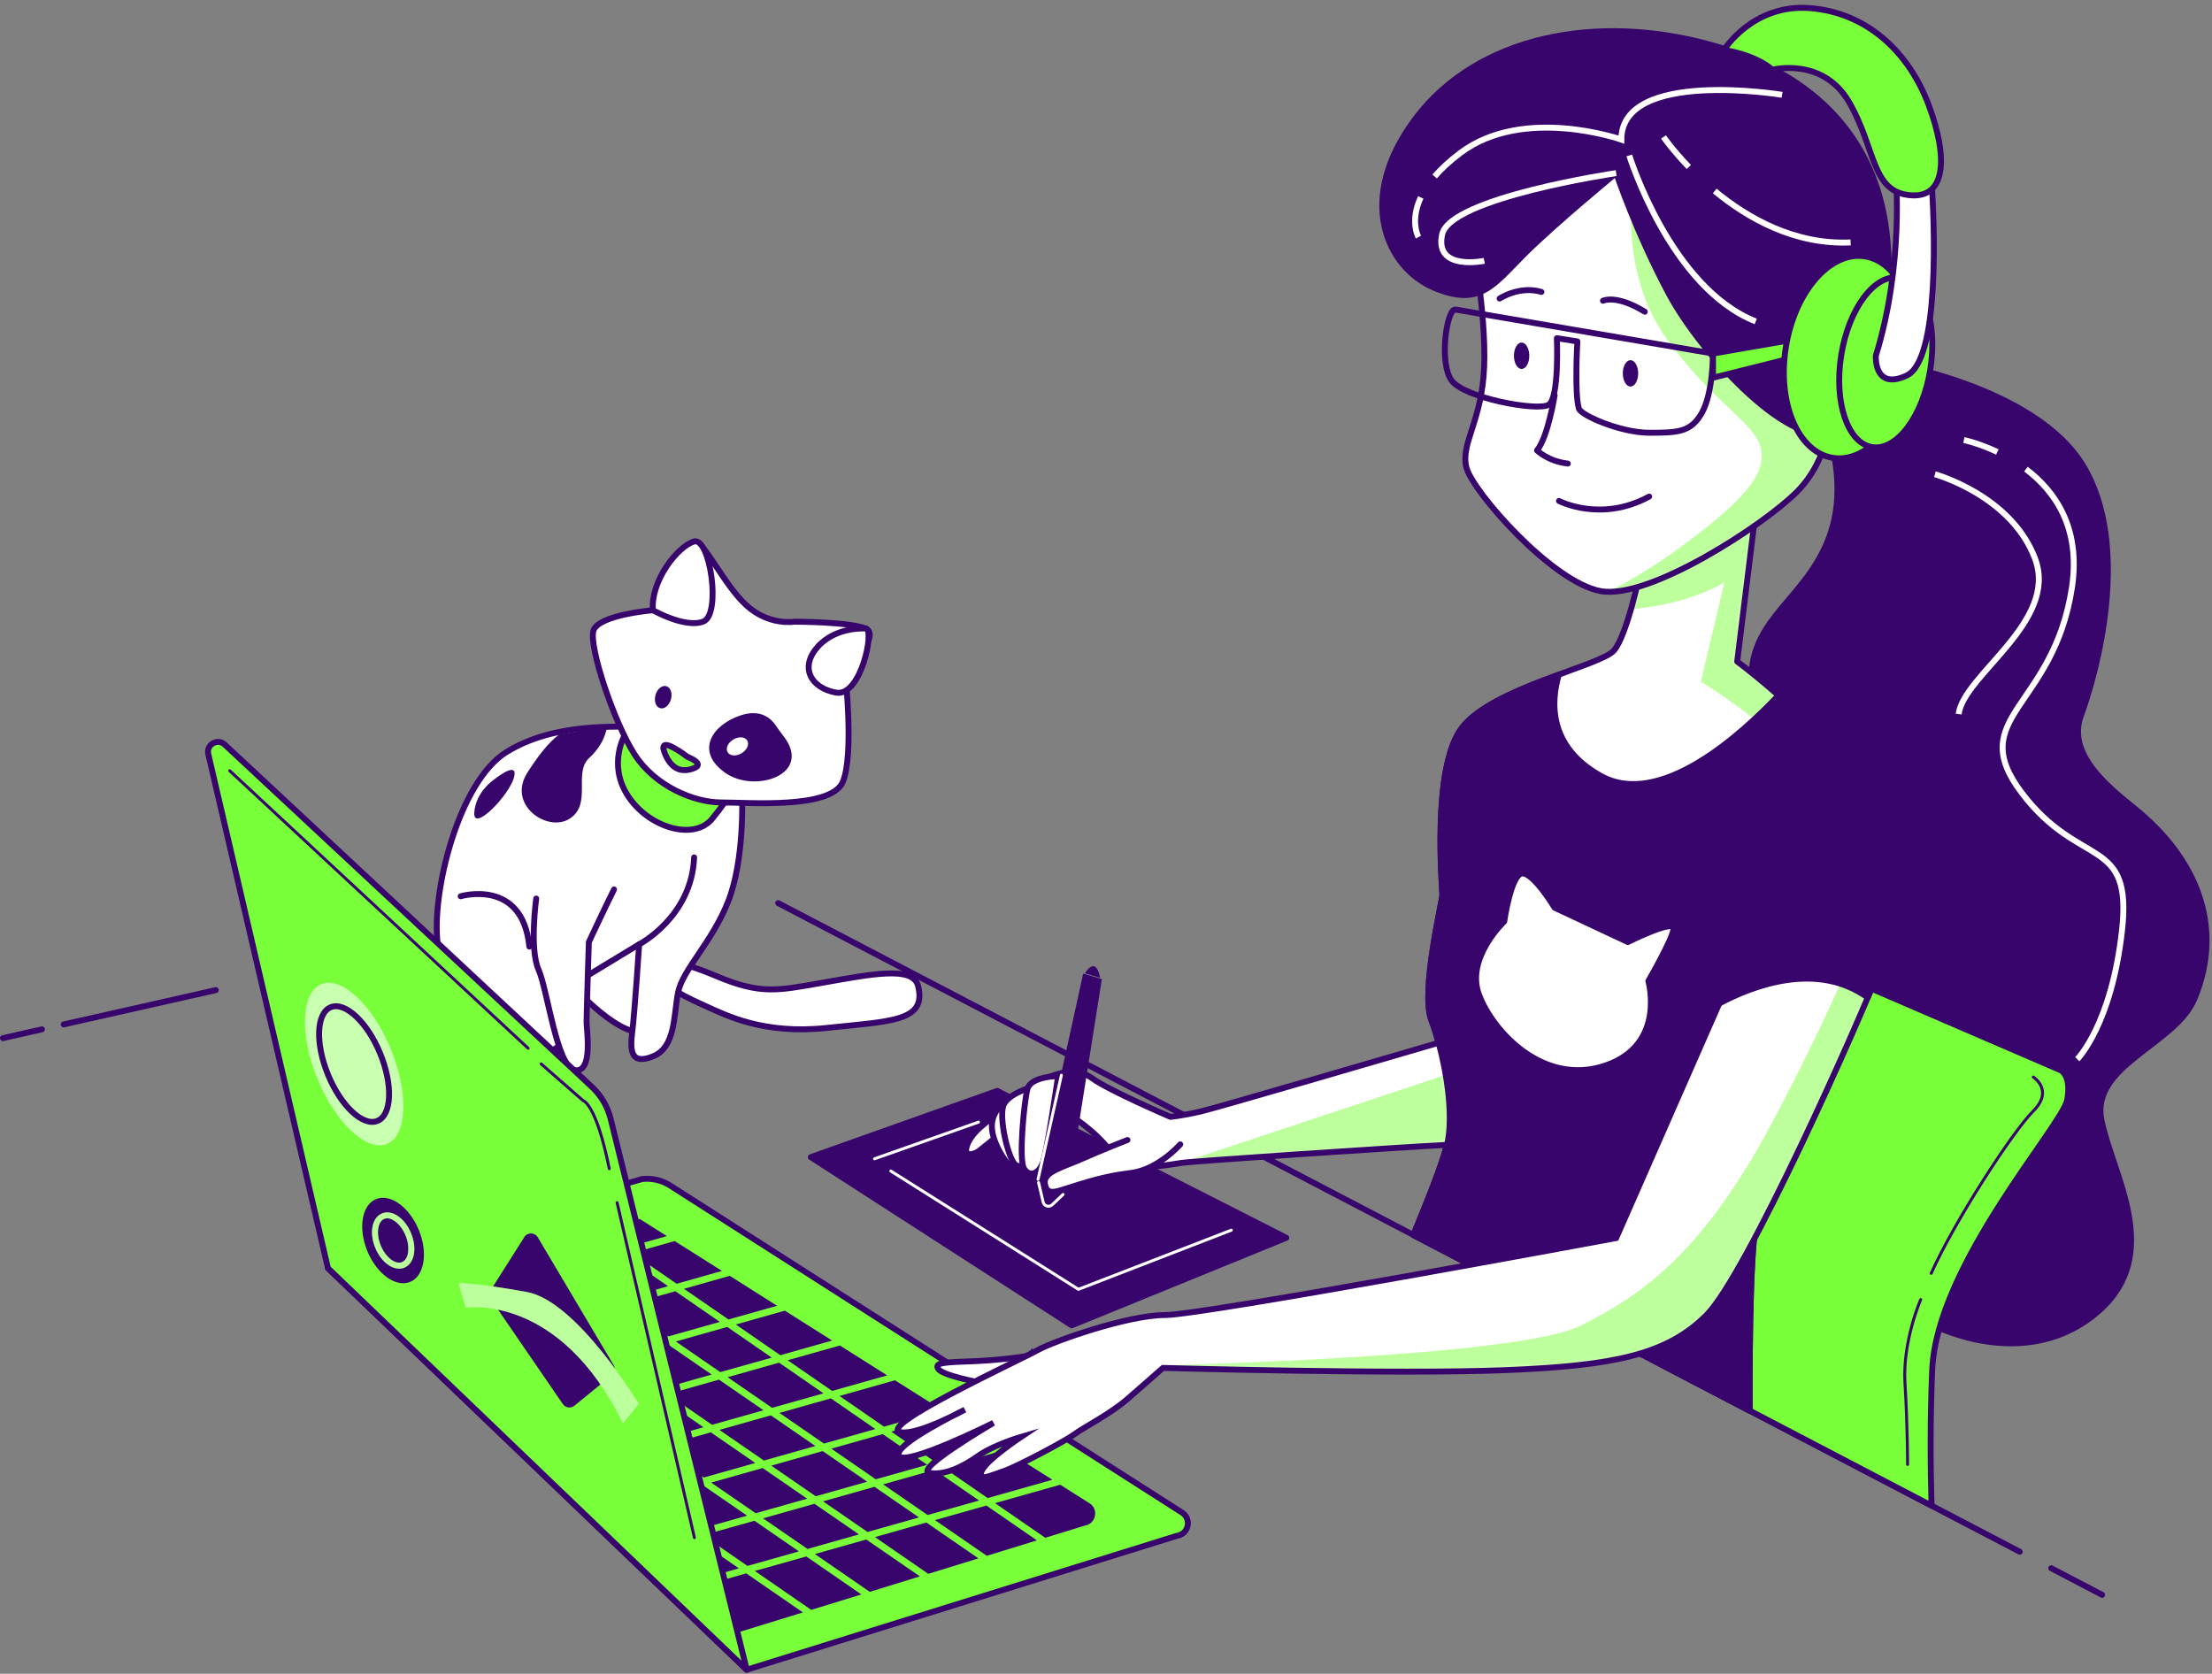 <svg width="374" height="283" viewBox="0 0 374 283" fill="none" xmlns="http://www.w3.org/2000/svg">
<rect x="0" y="0" width="374" height="283" fill="#808080" stroke="none"/>
<g clip-path="url(#clip0_711_2858)">
<path d="M112.71 162.76C112.71 162.76 113.87 161.99 121.22 165.08C128.57 168.17 131.47 167.49 138.63 166.24C147.24 164.73 154.37 163.23 155.23 166.71C156.72 172.73 150.7 172.64 139.86 173.8C129.03 174.96 122.76 171.65 119.28 170.1C115.8 168.55 114.64 167.78 114.64 167.78L112.71 162.75V162.76Z" fill="white" stroke="#38056C" stroke-linecap="round" stroke-linejoin="round"/>
<path d="M96.07 165.86C96.07 165.86 105.74 177.08 110 173.99C114.26 170.89 113.87 160.83 110 157.74C106.13 154.65 95.3 160.45 96.07 165.87V165.86Z" fill="white" stroke="#38056C" stroke-linecap="round" stroke-linejoin="round"/>
<path d="M125.48 134.9C125.48 134.9 125.87 145.35 123.16 152.31C120.45 159.28 115.42 163.92 114.65 167.79C113.88 171.66 114.26 177.08 110.39 178.62C106.52 180.17 106.52 177.46 106.91 174.36C107.3 171.26 108.07 159.66 108.07 159.66L95.3 167.4C95.3 167.4 98.78 177.07 91.43 178.23C84.08 179.39 75.18 168.17 74.02 159.66C72.86 151.15 77.5 132.19 85.63 127.16C93.76 122.13 104.2 122.9 109.62 122.9C115.04 122.9 123.16 126.77 125.48 134.9Z" fill="white" stroke="#38056C" stroke-linecap="round" stroke-linejoin="round"/>
<path d="M94.65 124.16C94.65 124.16 92.65 125.16 89.16 130.65C85.67 136.14 92.65 140.88 96.39 138.38C100.13 135.89 96.89 130.65 99.63 128.15C102.37 125.66 102.62 122.91 102.62 122.91L94.64 124.16H94.65Z" fill="#38056C"/>
<path d="M83.43 131.89C83.43 131.89 80.44 133.89 80.19 137.38C79.94 140.87 86.18 134.39 86.92 131.39C87.67 128.4 83.43 131.89 83.43 131.89Z" fill="#38056C"/>
<path d="M105.75 124.07C105.75 124.07 102.65 129.1 106.14 134.52C109.62 139.94 117.36 142.26 120.46 138.39C123.56 134.52 124.72 132.59 123.56 130.65C122.4 128.72 111.18 120.98 105.76 124.07H105.75Z" fill="#79FF3A" stroke="#38056C" stroke-linecap="round" stroke-linejoin="round"/>
<path d="M134.38 105.11C134.38 105.11 130.12 105.88 126.25 102.4C122.38 98.92 118.9 91.18 117.35 91.57C115.8 91.96 110.39 103.18 110.39 103.18C110.39 103.18 101.1 103.95 100.33 106.66C99.56 109.37 103.81 122.14 107.29 127.55C110.77 132.97 117.35 135.68 121.99 135.68C126.63 135.68 140.56 136.84 142.5 132.2C144.44 127.56 142.89 113.63 142.89 113.63C142.89 113.63 149.08 107.44 146.37 106.28C143.66 105.12 134.37 105.12 134.37 105.12L134.38 105.11Z" fill="white" stroke="#38056C" stroke-linecap="round" stroke-linejoin="round"/>
<path d="M132.48 124.47C132.01 123.86 131.55 123.24 131.12 122.6C130.39 121.52 128.66 119.86 125.33 120.92C120.59 122.42 117.35 126.91 122.59 130.65C127.57 134.2 137.49 131.01 132.49 124.47H132.48Z" fill="#38056C"/>
<path d="M110.39 103.17C110.39 103.17 115.81 106.27 118.9 105.1C122 103.94 120.06 90.78 117.35 91.56C114.64 92.33 110 98.14 110.39 103.17Z" fill="white" stroke="#38056C" stroke-linecap="round" stroke-linejoin="round"/>
<path d="M146.38 106.27C146.38 106.27 141.35 105.88 138.25 109.37C135.15 112.85 137.09 116.33 141.35 117.11C145.61 117.88 147.93 106.28 146.38 106.28V106.27Z" fill="white" stroke="#38056C" stroke-linecap="round" stroke-linejoin="round"/>
<path d="M116.2 127.94C116.2 127.94 111.17 124.07 112.33 127.17C113.49 130.27 115.43 130.65 117.36 129.88C119.29 129.11 116.2 127.95 116.2 127.95V127.94Z" fill="#79FF3A" stroke="#38056C" stroke-linecap="round" stroke-linejoin="round"/>
<path d="M113.44 118.25C113.15 119.28 112.33 119.95 111.61 119.74C110.89 119.54 110.54 118.54 110.83 117.51C111.12 116.48 111.94 115.81 112.66 116.02C113.38 116.22 113.73 117.22 113.44 118.25Z" fill="#38056C"/>
<path d="M125.37 127.37C124.45 127.91 123.39 127.83 123.02 127.18C122.64 126.54 123.08 125.57 124 125.03C124.92 124.49 125.98 124.57 126.35 125.22C126.73 125.86 126.29 126.83 125.37 127.37Z" fill="white"/>
<path d="M90.66 151.93C90.66 151.93 89.5 160.44 91.05 163.93C92.6 167.41 94.15 180.57 97.24 180.96C100.33 181.35 99.17 174 99.17 172.83C99.17 171.66 99.56 159.29 99.56 159.29C99.56 159.29 102.27 153.49 103.82 150.39" fill="white"/>
<path d="M90.66 151.93C90.66 151.93 89.5 160.44 91.05 163.93C92.6 167.41 94.15 180.57 97.24 180.96C100.33 181.35 99.17 174 99.17 172.83C99.17 171.66 99.56 159.29 99.56 159.29C99.56 159.29 102.27 153.49 103.82 150.39" stroke="#38056C" stroke-linecap="round" stroke-linejoin="round"/>
<path d="M77.89 151.54C77.89 151.54 88.34 148.44 89.5 160.05" stroke="#38056C" stroke-linecap="round" stroke-linejoin="round"/>
<path d="M108.07 159.67C108.07 159.67 116.97 155.03 117.36 144.97" stroke="#38056C" stroke-linecap="round" stroke-linejoin="round"/>
<path d="M0.5 175.53L7.09 174.04" stroke="#38056C" stroke-linecap="round" stroke-linejoin="round"/>
<path d="M355.43 269.66L346.82 265.16" stroke="#38056C" stroke-linecap="round" stroke-linejoin="round"/>
<path d="M10.77 173.21L36.49 167.41" stroke="#38056C" stroke-linecap="round" stroke-linejoin="round"/>
<path d="M341.49 262.37L131.57 152.7" stroke="#38056C" stroke-linecap="round" stroke-linejoin="round"/>
<path d="M55.45 214.42L108.6 199.35C110.29 199.17 111.98 199.58 113.4 200.51L199.87 255.76C201.54 256.85 200.95 259.42 198.98 259.68L126.25 282.32L55.44 214.41L55.45 214.42Z" fill="#79FF3A" stroke="#38056C" stroke-linecap="round" stroke-linejoin="round"/>
<path d="M86.57 217.61L94.1 222.79L102.8 220.33L95.27 215.15L86.57 217.61Z" fill="#38056C"/>
<path d="M91.26 232.11L83.73 226.92L75.03 229.38L82.56 234.57L91.26 232.11Z" fill="#38056C"/>
<path d="M105.49 220.78L113.01 225.96L121.71 223.51L114.19 218.32L105.49 220.78Z" fill="#38056C"/>
<path d="M114.26 226.82L121.78 232L130.48 229.55L122.96 224.36L114.26 226.82Z" fill="#38056C"/>
<path d="M95.34 223.65L102.86 228.83L111.56 226.37L104.04 221.19L95.34 223.65Z" fill="#38056C"/>
<path d="M76.42 220.47L83.94 225.66L92.64 223.2L85.12 218.02L76.42 220.47Z" fill="#38056C"/>
<path d="M136.47 253.4L128.95 248.22L120.24 250.68L127.77 255.86L136.47 253.4Z" fill="#38056C"/>
<path d="M126.32 256.27L118.79 251.09L110.09 253.54L117.62 258.73L126.32 256.27Z" fill="#38056C"/>
<path d="M100.02 238.15L92.5 232.96L83.8 235.42L91.32 240.61L100.02 238.15Z" fill="#38056C"/>
<path d="M145.23 259.44L137.71 254.26L129.01 256.72L136.53 261.9L145.23 259.44Z" fill="#38056C"/>
<path d="M108.79 244.19L101.26 239.01L92.56 241.46L100.09 246.65L108.79 244.19Z" fill="#38056C"/>
<path d="M117.55 250.23L110.03 245.05L101.33 247.5L108.85 252.69L117.55 250.23Z" fill="#38056C"/>
<path d="M123.02 232.86L130.54 238.04L139.24 235.59L131.72 230.4L123.02 232.86Z" fill="#38056C"/>
<path d="M85.19 226.51L92.71 231.7L101.41 229.24L93.89 224.06L85.19 226.51Z" fill="#38056C"/>
<path d="M155.38 256.57L147.86 251.39L139.16 253.85L146.68 259.03L155.38 256.57Z" fill="#38056C"/>
<path d="M129.09 238.45L121.57 233.27L112.87 235.73L120.39 240.91L129.09 238.45Z" fill="#38056C"/>
<path d="M110.17 235.28L102.65 230.1L93.95 232.55L101.47 237.74L110.17 235.28Z" fill="#38056C"/>
<path d="M73.73 220.03L69.33 216.99L63.38 218.66L66.86 221.97L73.73 220.03Z" fill="#38056C"/>
<path d="M82.49 226.07L74.97 220.88L67.84 222.9L73.73 228.48L73.79 228.53L82.49 226.07Z" fill="#38056C"/>
<path d="M104.1 229.69L111.63 234.87L120.33 232.41L112.8 227.23L104.1 229.69Z" fill="#38056C"/>
<path d="M118.94 241.32L111.42 236.14L102.72 238.59L110.24 243.78L118.94 241.32Z" fill="#38056C"/>
<path d="M156.77 247.67L149.25 242.48L140.55 244.94L148.07 250.12L156.77 247.67Z" fill="#38056C"/>
<path d="M131.78 238.9L139.31 244.08L148.01 241.63L140.48 236.44L131.78 238.9Z" fill="#38056C"/>
<path d="M146.62 250.53L139.1 245.35L130.4 247.81L137.92 252.99L146.62 250.53Z" fill="#38056C"/>
<path d="M137.86 244.49L130.33 239.31L121.63 241.77L129.16 246.95L137.86 244.49Z" fill="#38056C"/>
<path d="M127.7 247.36L120.18 242.18L111.48 244.64L119 249.82L127.7 247.36Z" fill="#38056C"/>
<path d="M89.87 241.02L82.35 235.83L81.68 236.02L87.61 241.65L89.87 241.02Z" fill="#38056C"/>
<path d="M156.63 257.43L147.93 259.89L156.95 266.11L165.43 263.49L156.63 257.43Z" fill="#38056C"/>
<path d="M146.47 260.3L137.77 262.76L147.06 269.15L155.53 266.54L146.47 260.3Z" fill="#38056C"/>
<path d="M107.4 253.1L99.88 247.91L95.51 249.15L101.45 254.78L107.4 253.1Z" fill="#38056C"/>
<path d="M165.54 253.71L158.01 248.52L149.31 250.98L156.84 256.16L165.54 253.71Z" fill="#38056C"/>
<path d="M116.16 259.14L108.64 253.95L102.43 255.71L108.36 261.34L116.16 259.14Z" fill="#38056C"/>
<path d="M124.93 265.18L117.41 259.99L109.34 262.27L115.28 267.9L124.93 265.18Z" fill="#38056C"/>
<path d="M135.08 262.31L127.56 257.13L118.86 259.58L126.38 264.77L135.08 262.31Z" fill="#38056C"/>
<path d="M184.22 254.18L179.26 251.04L168.23 254.15L176.73 260.01L183.35 257.97C185.28 257.71 185.85 255.22 184.22 254.17V254.18Z" fill="#38056C"/>
<path d="M126.17 266.03L116.26 268.83L124.06 276.23L135.75 272.63L126.17 266.03Z" fill="#38056C"/>
<path d="M169.94 245.15L159.47 248.11L166.99 253.3L177.94 250.2L169.94 245.15Z" fill="#38056C"/>
<path d="M166.78 254.56L158.08 257.02L166.84 263.06L175.32 260.45L166.78 254.56Z" fill="#38056C"/>
<path d="M105.64 211.01L112.75 209L108.16 206.1L101.3 208.03L105.64 211.01Z" fill="#38056C"/>
<path d="M145.64 269.59L136.32 263.17L127.62 265.62L137.16 272.2L145.64 269.59Z" fill="#38056C"/>
<path d="M106.88 211.87L114.4 217.06L122.07 214.89L114.07 209.84L106.88 211.87Z" fill="#38056C"/>
<path d="M124.41 223.95L131.93 229.14L140.69 226.66L132.7 221.61L124.41 223.95Z" fill="#38056C"/>
<path d="M115.64 217.91L123.17 223.1L131.38 220.78L123.39 215.72L115.64 217.91Z" fill="#38056C"/>
<path d="M133.17 229.99L140.69 235.18L150 232.55L142.01 227.5L133.17 229.99Z" fill="#38056C"/>
<path d="M141.94 236.03L149.46 241.22L159.31 238.43L151.32 233.38L141.94 236.03Z" fill="#38056C"/>
<path d="M160.63 239.27L150.7 242.07L158.22 247.26L168.62 244.32L160.63 239.27Z" fill="#38056C"/>
<path d="M96.73 214.74L104.25 219.92L112.95 217.47L105.43 212.28L96.73 214.74Z" fill="#38056C"/>
<path d="M79.16 233.64L80.7 235.09L81.11 234.98L79.16 233.64Z" fill="#38056C"/>
<path d="M75.18 219.62L83.88 217.16L79.5 214.14L70.78 216.59L75.18 219.62Z" fill="#38056C"/>
<path d="M85.33 216.75L94.03 214.29L89.67 211.29L80.95 213.73L85.33 216.75Z" fill="#38056C"/>
<path d="M91.13 210.88L95.48 213.88L104.18 211.43L99.84 208.43L91.13 210.88Z" fill="#38056C"/>
<path d="M98.63 247.06L91.11 241.87L88.59 242.58L94.53 248.22L98.63 247.06Z" fill="#38056C"/>
<path d="M126.26 282.33L103.26 189.23C102.74 187.11 101.61 185.19 100.01 183.71L38 125.9C36.79 124.77 34.84 125.9 35.22 127.51L55.45 214.43L126.26 282.34V282.33Z" fill="#79FF3A" stroke="#38056C" stroke-linecap="round" stroke-linejoin="round"/>
<path d="M91.5 179.89L98.58 186.09C98.58 186.09 100.79 186.53 103.01 197.6" stroke="#38056C" stroke-width="0.5" stroke-linecap="round" stroke-linejoin="round"/>
<path d="M104.34 203.35L117.41 259.99" stroke="#38056C" stroke-width="0.5" stroke-linecap="round" stroke-linejoin="round"/>
<path d="M66.07 177.36C69.14 184.82 68.86 192.01 65.44 193.42C62.02 194.83 56.76 189.92 53.69 182.46C50.62 175 50.9 167.81 54.32 166.4C57.74 164.99 63 169.9 66.07 177.36Z" fill="#79FF3A"/>
<path opacity="0.6" d="M66.07 177.36C69.14 184.82 68.86 192.01 65.44 193.42C62.02 194.83 56.76 189.92 53.69 182.46C50.62 175 50.9 167.81 54.32 166.4C57.74 164.99 63 169.9 66.07 177.36Z" fill="white"/>
<path d="M63.825 189.523C66.255 188.522 66.455 183.409 64.27 178.103C62.085 172.797 58.344 169.307 55.913 170.308C53.482 171.309 53.282 176.422 55.467 181.728C57.652 187.034 61.394 190.524 63.825 189.523Z" stroke="#38056C" stroke-miterlimit="10"/>
<path d="M70.81 207.96C72.4 211.83 71.75 215.77 69.34 216.75C66.93 217.73 63.7 215.41 62.11 211.54C60.52 207.67 61.17 203.73 63.58 202.75C65.98 201.76 69.22 204.09 70.81 207.96Z" fill="#38056C"/>
<path d="M67.47 214.5C65.97 214.5 64.33 213.12 63.45 210.99C62.96 209.81 62.79 208.56 62.97 207.5C63.16 206.35 63.74 205.52 64.59 205.17C66.28 204.47 68.44 205.94 69.5 208.51C70.56 211.08 70.06 213.64 68.37 214.34C68.09 214.46 67.79 214.51 67.48 214.51L67.47 214.5ZM65.47 205.99C65.29 205.99 65.13 206.02 64.97 206.09C64.45 206.3 64.09 206.86 63.96 207.66C63.81 208.55 63.96 209.59 64.38 210.61C65.2 212.59 66.85 213.87 67.98 213.4C69.12 212.93 69.39 210.86 68.57 208.88C67.87 207.18 66.55 205.99 65.47 205.99Z" fill="#79FF3A"/>
<g opacity="0.5">
<path d="M67.47 214.5C65.97 214.5 64.33 213.12 63.45 210.99C62.96 209.81 62.79 208.56 62.97 207.5C63.16 206.35 63.74 205.52 64.59 205.17C66.28 204.47 68.44 205.94 69.5 208.51C70.56 211.08 70.06 213.64 68.37 214.34C68.09 214.46 67.79 214.51 67.48 214.51L67.47 214.5ZM65.47 205.99C65.29 205.99 65.13 206.02 64.97 206.09C64.45 206.3 64.09 206.86 63.96 207.66C63.81 208.55 63.96 209.59 64.38 210.61C65.2 212.59 66.85 213.87 67.98 213.4C69.12 212.93 69.39 210.86 68.57 208.88C67.87 207.18 66.55 205.99 65.47 205.99Z" fill="white"/>
</g>
<path d="M88.64 209.19L82.95 218.17C82.66 218.62 82.67 219.21 82.98 219.65L95.16 237.4C95.61 238.05 96.51 238.18 97.12 237.68L103.43 232.53C103.95 232.11 104.08 231.37 103.74 230.8L90.93 209.21C90.42 208.35 89.17 208.33 88.63 209.18L88.64 209.19Z" fill="#38056C"/>
<path d="M78.74 221.12C78.74 221.12 94.54 218.5 105.33 240.68L108.01 237.38C108.01 237.38 97.58 220 89.09 218.46C80.6 216.92 77.51 216.92 77.51 216.92L78.74 221.13V221.12Z" fill="#79FF3A"/>
<path opacity="0.5" d="M78.74 221.12C78.74 221.12 94.54 218.5 105.33 240.68L108.01 237.38C108.01 237.38 97.58 220 89.09 218.46C80.6 216.92 77.51 216.92 77.51 216.92L78.74 221.13V221.12Z" fill="white"/>
<path d="M38.84 130.32L89.29 177.24" stroke="#38056C" stroke-width="0.5" stroke-linecap="round" stroke-linejoin="round"/>
<path d="M183.44 164.57C183.44 164.57 185.25 161.4 186.01 165.33L183.44 164.57Z" fill="#38056C"/>
<path d="M137.09 195.65L181.2 224.09L217.48 209.29L168.61 184.45L137.09 195.65Z" fill="#38056C" stroke="#38056C" stroke-linecap="round" stroke-linejoin="round"/>
<path d="M165.44 189.73L147.86 195.93" stroke="white" stroke-width="0.5" stroke-linecap="round" stroke-linejoin="round"/>
<path d="M150.62 198L182.34 218L208.19 208" stroke="white" stroke-width="0.5" stroke-linecap="round" stroke-linejoin="round"/>
<path d="M318.84 61.27C318.84 61.27 344.11 65.26 352.23 78.8C360.36 92.34 354.55 113.62 351.84 120.98C349.39 127.64 356.62 133.22 361.08 136.84C371.07 144.96 376.23 156.41 371.02 168.89C367.78 176.65 353.37 180.13 355.32 189.47C357.25 198.76 365.77 211.91 354.93 221.59C343.5 231.79 326.36 226.53 316.34 217.01C305.07 206.29 301.19 187.64 306.95 173.23C313.91 155.82 317.78 144.6 311.21 137.24C304.63 129.89 296.12 125.24 296.12 114.8C296.12 104.36 305.41 101.26 309.28 90.81C313.15 80.36 307.73 69.53 307.73 69.53L318.84 61.29V61.27Z" fill="#38056C" stroke="#38056C" stroke-linecap="round" stroke-linejoin="round"/>
<path d="M342.54 79.32C347.42 83.01 351.86 89.22 350.32 99.34C347.2 119.83 332.05 121.17 341.86 134.09C351.66 147.01 360.57 141.22 358.79 157.26C357.01 173.3 351.22 179.09 351.22 179.09" stroke="white" stroke-miterlimit="10"/>
<path d="M332.05 74.4C332.05 74.4 334.54 74.92 337.71 76.42" stroke="white" stroke-miterlimit="10"/>
<path d="M327.15 80.19C327.15 80.19 340.07 83.75 344.08 94.45C348.09 105.15 332.05 114.05 331.16 120.74" stroke="white" stroke-miterlimit="10"/>
<path d="M326.58 254.58C326.4 248.45 326.32 240.27 326.69 231.63C327.46 213.83 348.75 190.23 349.52 185.97C350.29 181.71 348.36 180.94 348.36 180.94L306.18 162.75C286.57 175.63 281.79 213.09 280.63 230.57L326.57 254.57L326.58 254.58Z" fill="#79FF3A" stroke="#38056C" stroke-linecap="round" stroke-linejoin="round"/>
<path d="M343.78 182.11C343.78 182.11 347.32 184.32 343.78 187.86C340.24 191.4 330.5 206.45 326.52 215.3" stroke="#38056C" stroke-width="0.5" stroke-linecap="round" stroke-linejoin="round"/>
<path d="M324.75 219.73C324.75 219.73 321.65 226.81 322.09 233.89C322.53 240.97 322.53 247.61 322.53 247.61" stroke="#38056C" stroke-width="0.5" stroke-linecap="round" stroke-linejoin="round"/>
<path d="M242.01 172.5C243.87 177.34 246.1 187.75 244.61 193.71C243.84 196.8 241.27 203.29 238.97 208.82L295.84 238.53C295.78 226.7 295.93 208 297.44 204.49C299.67 199.28 317.53 150.17 316.41 139.01C315.29 127.85 293.72 111.85 293.72 111.85L297.07 84.69L277.35 96.59C277.35 96.59 275.12 107.38 272.89 109.98C270.66 112.58 252.43 116.3 247.22 123C242.01 129.7 243.87 150.16 243.87 151.27C243.87 152.38 240.15 167.64 242.01 172.48V172.5Z" fill="white"/>
<mask id="mask0_711_2858" style="mask-type:luminance" maskUnits="userSpaceOnUse" x="238" y="84" width="79" height="155">
<path d="M242.01 172.5C243.87 177.34 246.1 187.75 244.61 193.71C243.84 196.8 241.27 203.29 238.97 208.82L295.84 238.53C295.78 226.7 295.93 208 297.44 204.49C299.67 199.28 317.53 150.17 316.41 139.01C315.29 127.85 293.72 111.85 293.72 111.85L297.07 84.69L277.35 96.59C277.35 96.59 275.12 107.38 272.89 109.98C270.66 112.58 252.43 116.3 247.22 123C242.01 129.7 243.87 150.16 243.87 151.27C243.87 152.38 240.15 167.64 242.01 172.48V172.5Z" fill="white"/>
</mask>
<g mask="url(#mask0_711_2858)">
<g style="mix-blend-mode:multiply" opacity="0.5">
<path d="M316.42 139.02C315.3 127.86 293.73 111.86 293.73 111.86L297.08 84.7L277.36 96.6C277.36 96.6 276.71 99.72 275.77 103C277.04 102.89 278.46 102.71 280.05 102.43C287.57 101.1 291.56 98.45 291.56 98.45L287.58 115.27C287.58 115.27 307.94 127.22 313.25 141.83C313.96 143.79 314.73 145.7 315.53 147.56C316.26 143.89 316.62 140.91 316.43 139.02H316.42Z" fill="#79FF3A"/>
</g>
</g>
<path d="M242.01 172.5C243.87 177.34 246.1 187.75 244.61 193.71C243.84 196.8 241.27 203.29 238.97 208.82L295.84 238.53C295.78 226.7 295.93 208 297.44 204.49C299.67 199.28 317.53 150.17 316.41 139.01C315.29 127.85 293.72 111.85 293.72 111.85L297.07 84.69L277.35 96.59C277.35 96.59 275.12 107.38 272.89 109.98C270.66 112.58 252.43 116.3 247.22 123C242.01 129.7 243.87 150.16 243.87 151.27C243.87 152.38 240.15 167.64 242.01 172.48V172.5Z" stroke="#38056C" stroke-linecap="round" stroke-linejoin="round"/>
<path d="M242.01 172.5C243.87 177.34 246.1 187.75 244.61 193.71C243.84 196.8 241.27 203.29 238.97 208.82L295.84 238.53C295.78 226.7 295.93 208 297.44 204.49C299.67 199.28 317.53 150.17 316.41 139.01C315.72 132.07 307.11 123.26 300.7 117.58C294.38 124.26 280.66 136.75 270.66 131.19C261.7 126.21 262.23 118.58 263.56 114.07C257.48 116.3 250.21 119.17 247.22 123.01C242.01 129.71 243.87 150.17 243.87 151.28C243.87 152.39 240.15 167.65 242.01 172.49V172.5Z" fill="#38056C" stroke="#38056C" stroke-linecap="round" stroke-linejoin="round"/>
<path d="M275.23 159.28L262.85 153.48C262.85 153.48 259.37 147.68 257.43 147.68C255.49 147.68 254.33 155.81 254.33 155.81C254.33 155.81 247.75 162 250.07 168.19C252.39 174.38 260.9 183.67 271.35 180.19C281.8 176.71 278.7 165.87 278.7 165.87C278.7 165.87 282.96 158.52 282.96 156.97C282.96 155.42 275.22 159.29 275.22 159.29L275.23 159.28Z" fill="white" stroke="#38056C" stroke-linecap="round" stroke-linejoin="round"/>
<path d="M248.71 39.32C248.71 39.32 251.31 52.71 250.94 62.01C250.57 71.31 246.85 75.03 247.96 79.12C249.08 83.21 262.47 98.47 270.65 99.95C278.83 101.43 298.18 88.79 303.76 83.21C309.34 77.63 310.08 69.45 309.34 66.1C308.6 62.75 305.62 35.97 294.46 25.18C283.3 14.39 253.91 15.51 248.7 39.32H248.71Z" fill="white"/>
<mask id="mask1_711_2858" style="mask-type:luminance" maskUnits="userSpaceOnUse" x="247" y="18" width="63" height="83">
<path d="M248.71 39.32C248.71 39.32 251.31 52.71 250.94 62.01C250.57 71.31 246.85 75.03 247.96 79.12C249.08 83.21 262.47 98.47 270.65 99.95C278.83 101.43 298.18 88.79 303.76 83.21C309.34 77.63 310.08 69.45 309.34 66.1C308.6 62.75 305.62 35.97 294.46 25.18C283.3 14.39 253.91 15.51 248.7 39.32H248.71Z" fill="white"/>
</mask>
<g mask="url(#mask1_711_2858)">
<g style="mix-blend-mode:multiply" opacity="0.5">
<path d="M294.47 25.18C290.3 21.15 283.58 18.78 276.53 18.64L276.06 32.51C276.06 32.51 273.85 46.23 281.81 57.3C289.78 68.36 296.86 71.46 297.74 75.89C298.63 80.32 294.64 84.74 284.46 92.27C278.92 96.36 274.58 98.74 271.76 100.07C280.46 100.38 298.42 88.57 303.76 83.22C309.34 77.64 310.08 69.46 309.34 66.11C308.6 62.76 305.62 35.98 294.46 25.19L294.47 25.18Z" fill="#79FF3A"/>
</g>
</g>
<path d="M248.71 39.32C248.71 39.32 251.31 52.71 250.94 62.01C250.57 71.31 246.85 75.03 247.96 79.12C249.08 83.21 262.47 98.47 270.65 99.95C278.83 101.43 298.18 88.79 303.76 83.21C309.34 77.63 310.08 69.45 309.34 66.1C308.6 62.75 305.62 35.97 294.46 25.18C283.3 14.39 253.91 15.51 248.7 39.32H248.71Z" stroke="#38056C" stroke-linecap="round" stroke-linejoin="round"/>
<path d="M262.85 66.85C262.85 66.85 261.73 73.92 259.87 76.15C259.87 76.15 261.73 78.01 265.08 78.38" stroke="#38056C" stroke-linecap="round" stroke-linejoin="round"/>
<path d="M263.59 84.7C263.59 84.7 270.66 88.42 278.84 83.96" stroke="#38056C" stroke-linecap="round" stroke-linejoin="round"/>
<path d="M276.98 63.13C276.98 64.36 276.4 65.36 275.68 65.36C274.96 65.36 274.38 64.36 274.38 63.13C274.38 61.9 274.96 60.9 275.68 60.9C276.4 60.9 276.98 61.9 276.98 63.13Z" fill="#38056C"/>
<path d="M258.57 60.15C258.57 61.38 257.99 62.38 257.27 62.38C256.55 62.38 255.97 61.38 255.97 60.15C255.97 58.92 256.55 57.92 257.27 57.92C257.99 57.92 258.57 58.92 258.57 60.15Z" fill="#38056C"/>
<path d="M253.55 50.48C253.55 50.48 256.9 48.25 260.62 49.36" stroke="#38056C" stroke-linecap="round" stroke-linejoin="round"/>
<path d="M271.03 50.85C271.03 50.85 273.26 49.73 278.1 52.71" stroke="#38056C" stroke-linecap="round" stroke-linejoin="round"/>
<path d="M273.26 29.27C273.26 29.27 262.84 37.83 257.64 43.03C252.43 48.24 250.2 51.96 242.39 48.61C234.58 45.26 229 33.73 239.41 19.96C249.83 6.2 269.92 2.1 289.63 7.68C309.35 13.26 317.53 25.91 319.02 39.67C320.51 53.43 317.53 68.69 310.46 72.78C303.39 76.87 287.77 60.13 282.19 49.71C276.61 39.29 273.26 29.25 273.26 29.25V29.27Z" fill="#38056C" stroke="#38056C" stroke-linecap="round" stroke-linejoin="round"/>
<path d="M273.26 29.27C273.26 29.27 245.17 33.41 243.83 39.64C242.49 45.88 250.96 44.1 250.96 44.1" stroke="white" stroke-miterlimit="10"/>
<path d="M240.22 33.38C238.32 37.44 239.83 40.09 239.83 40.09" stroke="white" stroke-miterlimit="10"/>
<path d="M301.31 16.03C301.31 16.03 274.13 11.57 274.13 23.6C274.13 23.6 257.65 17.81 246.95 25.83C245.09 27.23 243.66 28.57 242.56 29.84" stroke="white" stroke-miterlimit="10"/>
<path d="M275.47 26.28C275.47 26.28 282.4 48.64 296.86 54.35" stroke="white" stroke-miterlimit="10"/>
<path d="M289.92 32.29C295.5 36.9 303.46 41.43 312.9 40.99" stroke="white" stroke-miterlimit="10"/>
<path d="M281.26 23.16C281.26 23.16 282.78 25.37 285.54 28.23" stroke="white" stroke-miterlimit="10"/>
<path d="M246.11 52.34L289.64 59.78C289.64 59.78 289.64 66.4 287.78 69.75C285.92 73.1 283.69 73.17 278.85 73.17C274.01 73.17 267.27 70.21 266.95 69.08C266.18 66.44 266.7 57.73 266.7 57.73L263.23 57.18C263.23 57.18 263.68 67.33 261.82 68.45C259.96 69.57 247.68 67.33 245.45 64.36C243.22 61.38 244.63 51.98 246.12 52.35L246.11 52.34Z" stroke="#38056C" stroke-linecap="round" stroke-linejoin="round"/>
<path d="M289.63 59.78L308.98 56.43V59.03L289.63 63.87V59.78Z" fill="#79FF3A" stroke="#38056C" stroke-linecap="round" stroke-linejoin="round"/>
<path d="M323.261 62.093C324.772 52.687 321.228 44.295 315.344 43.35C309.461 42.404 303.466 49.263 301.954 58.669C300.442 68.075 303.986 76.467 309.87 77.412C315.754 78.358 321.749 71.499 323.261 62.093Z" fill="#79FF3A" stroke="#38056C" stroke-linecap="round" stroke-linejoin="round"/>
<path d="M326.37 62.48C325.1 70.39 320.7 76.26 316.54 75.6C312.38 74.93 310.04 67.98 311.31 60.06C312.58 52.15 316.98 46.28 321.14 46.94C325.3 47.61 327.64 54.56 326.37 62.48Z" fill="#79FF3A" stroke="#38056C" stroke-linecap="round" stroke-linejoin="round"/>
<path d="M320.51 29.27C320.51 29.27 322 44.52 317.16 60.15C317.16 60.15 316.79 66.1 322.37 63.5C327.95 60.9 327.21 38.2 326.46 28.9C325.72 19.6 318.65 22.2 320.51 29.27Z" fill="white" stroke="#38056C" stroke-linecap="round" stroke-linejoin="round"/>
<path d="M299.68 11.79C299.68 11.79 308.24 9.56 312.7 17.37C317.16 25.18 316.42 32.25 322.74 32.99C329.06 33.73 329.44 26.67 326.09 17.74C322.74 8.81 315.67 2.12 306 1.37C296.33 0.63 291.49 8.44 291.49 8.44C291.49 8.44 296.7 9.18 299.67 11.79H299.68Z" fill="#79FF3A" stroke="#38056C" stroke-linecap="round" stroke-linejoin="round"/>
<path d="M174.07 229.22C174.07 229.22 169.6 229.96 164.77 230.15C159.93 230.34 157.89 230.34 158.63 231.45C159.37 232.57 165.14 233.68 167.19 234.05C169.24 234.42 174.07 229.21 174.07 229.21V229.22Z" fill="white" stroke="#38056C" stroke-miterlimit="10"/>
<path d="M298.93 150.92L273.26 209.33C273.26 209.33 203.32 222.35 197 222.35C190.68 222.35 178.03 226.81 175.42 228.3C172.81 229.79 147.54 241.44 152.38 242.17C155.36 242.62 163.14 238.35 163.14 238.35C163.14 238.35 150.86 244.3 151.98 246.16C153.1 248.02 167.98 240.58 167.98 240.58C167.98 240.58 154.37 248.54 157.16 249.04C159.7 249.49 162.77 248.03 165.38 246.17C167.98 244.31 172.68 242.93 172.68 242.93C172.68 242.93 166.71 246.89 165.97 248.75C165.23 250.61 167.46 249.49 169.69 248.75C171.92 248.01 180.27 243.57 181.75 242.45C183.24 241.33 187.7 239.1 190.68 236.5C193.66 233.9 196.63 231.29 196.63 231.29C196.63 231.29 236.44 232.41 254.67 231.66C272.9 230.92 281.83 229.06 288.52 222.36C295.22 215.66 314.19 173.25 318.65 161.72C323.11 150.19 320.14 143.49 315.67 135.68" fill="white"/>
<mask id="mask2_711_2858" style="mask-type:luminance" maskUnits="userSpaceOnUse" x="151" y="135" width="170" height="115">
<path d="M298.93 150.92L273.26 209.33C273.26 209.33 203.32 222.35 197 222.35C190.68 222.35 178.03 226.81 175.42 228.3C172.81 229.79 147.54 241.44 152.38 242.17C155.36 242.62 163.14 238.35 163.14 238.35C163.14 238.35 150.86 244.3 151.98 246.16C153.1 248.02 167.98 240.58 167.98 240.58C167.98 240.58 154.37 248.54 157.16 249.04C159.7 249.49 162.77 248.03 165.38 246.17C167.98 244.31 172.68 242.93 172.68 242.93C172.68 242.93 166.71 246.89 165.97 248.75C165.23 250.61 167.46 249.49 169.69 248.75C171.92 248.01 180.27 243.57 181.75 242.45C183.24 241.33 187.7 239.1 190.68 236.5C193.66 233.9 196.63 231.29 196.63 231.29C196.63 231.29 236.44 232.41 254.67 231.66C272.9 230.92 281.83 229.06 288.52 222.36C295.22 215.66 314.19 173.25 318.65 161.72C323.11 150.19 320.14 143.49 315.67 135.68" fill="white"/>
</mask>
<g mask="url(#mask2_711_2858)">
<g style="mix-blend-mode:multiply" opacity="0.5">
<path d="M299.97 189.19C288.02 211.76 277.84 218.84 267.22 224.16C256.6 229.47 198.18 230.8 198.18 230.8C198.18 230.8 199.07 231.02 200.64 231.39C211.19 231.65 239.96 232.26 254.67 231.66C272.9 230.92 281.83 229.06 288.52 222.36C295.22 215.66 314.19 173.25 318.65 161.72C320.72 156.38 321.18 152.08 320.64 148.22L318.11 149.8C318.11 149.8 311.91 166.62 299.96 189.19H299.97Z" fill="#79FF3A"/>
</g>
</g>
<path d="M298.93 150.92L273.26 209.33C273.26 209.33 203.32 222.35 197 222.35C190.68 222.35 178.03 226.81 175.42 228.3C172.81 229.79 147.54 241.44 152.38 242.17C155.36 242.62 163.14 238.35 163.14 238.35C163.14 238.35 150.86 244.3 151.98 246.16C153.1 248.02 167.98 240.58 167.98 240.58C167.98 240.58 154.37 248.54 157.16 249.04C159.7 249.49 162.77 248.03 165.38 246.17C167.98 244.31 172.68 242.93 172.68 242.93C172.68 242.93 166.71 246.89 165.97 248.75C165.23 250.61 167.46 249.49 169.69 248.75C171.92 248.01 180.27 243.57 181.75 242.45C183.24 241.33 187.7 239.1 190.68 236.5C193.66 233.9 196.63 231.29 196.63 231.29C196.63 231.29 236.44 232.41 254.67 231.66C272.9 230.92 281.83 229.06 288.52 222.36C295.22 215.66 314.19 173.25 318.65 161.72C323.11 150.19 320.14 143.49 315.67 135.68" stroke="#38056C" stroke-miterlimit="10"/>
<path d="M298.48 149.45L290.69 169.67C296.43 166.61 307.2 162.5 315.79 168.66C317 165.81 317.99 163.42 318.65 161.71C323.11 150.18 320.14 143.48 315.67 135.67" fill="#38056C"/>
<path d="M298.48 149.45L290.69 169.67C296.43 166.61 307.2 162.5 315.79 168.66C317 165.81 317.99 163.42 318.65 161.71C323.11 150.18 320.14 143.48 315.67 135.67" stroke="#38056C" stroke-linecap="round" stroke-linejoin="round"/>
<path d="M243.23 176.32C235.69 178.53 205.86 187.26 203.1 187.91C199.94 188.65 197.89 188.84 197.89 188.84C197.89 188.84 187.47 184.37 184.68 182.33C181.89 180.29 178.54 181.59 176.87 182.33C175.2 183.07 173.89 188.28 177.06 188.28C180.23 188.28 180.78 188.09 184.32 191.07C187.86 194.05 187.86 195.54 190.46 196.65C193.06 197.77 197.34 197.02 199.58 196.65C201.59 196.32 236.16 194.02 244.67 193.57C245.78 188.9 244.67 181.59 243.25 176.32H243.23Z" fill="white"/>
<mask id="mask3_711_2858" style="mask-type:luminance" maskUnits="userSpaceOnUse" x="175" y="176" width="71" height="22">
<path d="M243.23 176.32C235.69 178.53 205.86 187.26 203.1 187.91C199.94 188.65 197.89 188.84 197.89 188.84C197.89 188.84 187.47 184.37 184.68 182.33C181.89 180.29 178.54 181.59 176.87 182.33C175.2 183.07 173.89 188.28 177.06 188.28C180.23 188.28 180.78 188.09 184.32 191.07C187.86 194.05 187.86 195.54 190.46 196.65C193.06 197.77 197.34 197.02 199.58 196.65C201.59 196.32 236.16 194.02 244.67 193.57C245.78 188.9 244.67 181.59 243.25 176.32H243.23Z" fill="white"/>
</mask>
<g mask="url(#mask3_711_2858)">
<g style="mix-blend-mode:multiply" opacity="0.5">
<path d="M244.42 181.74L199.56 196.65C201.57 196.31 236.14 194.02 244.65 193.57C245.41 190.36 245.13 185.92 244.42 181.74Z" fill="#79FF3A"/>
</g>
</g>
<path d="M243.23 176.32C235.69 178.53 205.86 187.26 203.1 187.91C199.94 188.65 197.89 188.84 197.89 188.84C197.89 188.84 187.47 184.37 184.68 182.33C181.89 180.29 178.54 181.59 176.87 182.33C175.2 183.07 173.89 188.28 177.06 188.28C180.23 188.28 180.78 188.09 184.32 191.07C187.86 194.05 187.86 195.54 190.46 196.65C193.06 197.77 197.34 197.02 199.58 196.65C201.59 196.32 236.16 194.02 244.67 193.57C245.78 188.9 244.67 181.59 243.25 176.32H243.23Z" stroke="#38056C" stroke-linecap="round" stroke-linejoin="round"/>
<path d="M168.67 188.47C168.67 188.47 164.76 190.7 163.65 193.31C162.54 195.92 164.77 195.17 165.51 194.61C166.25 194.05 169.42 191.45 169.42 191.45L168.68 188.47H168.67Z" fill="white" stroke="#38056C" stroke-linecap="round" stroke-linejoin="round"/>
<path d="M169.79 186.61C169.79 186.61 167.37 187.91 167.74 191.08C168.11 194.24 171.46 198.89 171.83 197.03C172.2 195.17 169.78 186.61 169.78 186.61H169.79Z" fill="white" stroke="#38056C" stroke-linecap="round" stroke-linejoin="round"/>
<path d="M174.44 183.82C174.44 183.82 170.9 184.75 169.79 186.61C168.67 188.47 170.53 196.47 171.84 197.03C173.14 197.59 174.26 196.84 174.63 195.54C175 194.24 174.44 183.82 174.44 183.82Z" fill="white" stroke="#38056C" stroke-linecap="round" stroke-linejoin="round"/>
<path d="M178.91 181.95C178.91 181.95 174.26 181.95 173.7 184.18C173.14 186.41 172.21 196.09 173.14 197.58C174.07 199.07 175.56 198.51 176.3 196.65C177.04 194.79 178.9 181.95 178.9 181.95H178.91Z" fill="white" stroke="#38056C" stroke-linecap="round" stroke-linejoin="round"/>
<path d="M183.14 164.62L175.51 199.41L176.71 203.85C176.79 204.15 177.16 204.25 177.38 204.03L180.72 200.71L186.3 165.54L183.14 164.61V164.62Z" fill="#38056C"/>
<path d="M190.63 192.75C190.63 192.75 186.35 194.42 183 195.91C179.65 197.4 176.3 198.14 176.67 200.19C177.04 202.24 178.53 201.49 180.95 200.75C183.37 200.01 186.53 198.89 191.18 198.33C195.83 197.77 199.55 193.49 199.55 193.49" fill="white"/>
<path d="M190.63 192.75C190.63 192.75 186.35 194.42 183 195.91C179.65 197.4 176.3 198.14 176.67 200.19C177.04 202.24 178.53 201.49 180.95 200.75C183.37 200.01 186.53 198.89 191.18 198.33C195.83 197.77 199.55 193.49 199.55 193.49" stroke="#38056C" stroke-linecap="round" stroke-linejoin="round"/>
<path d="M175.6 199.95L176.37 203.24C176.53 203.94 177.39 204.19 177.91 203.7L179.74 201.96" stroke="white" stroke-width="0.5" stroke-linecap="round" stroke-linejoin="round"/>
<path d="M175.51 199.41L179.46 181.8" stroke="white" stroke-width="0.5" stroke-linecap="round" stroke-linejoin="round"/>
</g>
<defs>
<clipPath id="clip0_711_2858">
<rect width="373.58" height="282.01" fill="white" transform="translate(0 0.82)"/>
</clipPath>
</defs>
</svg>
